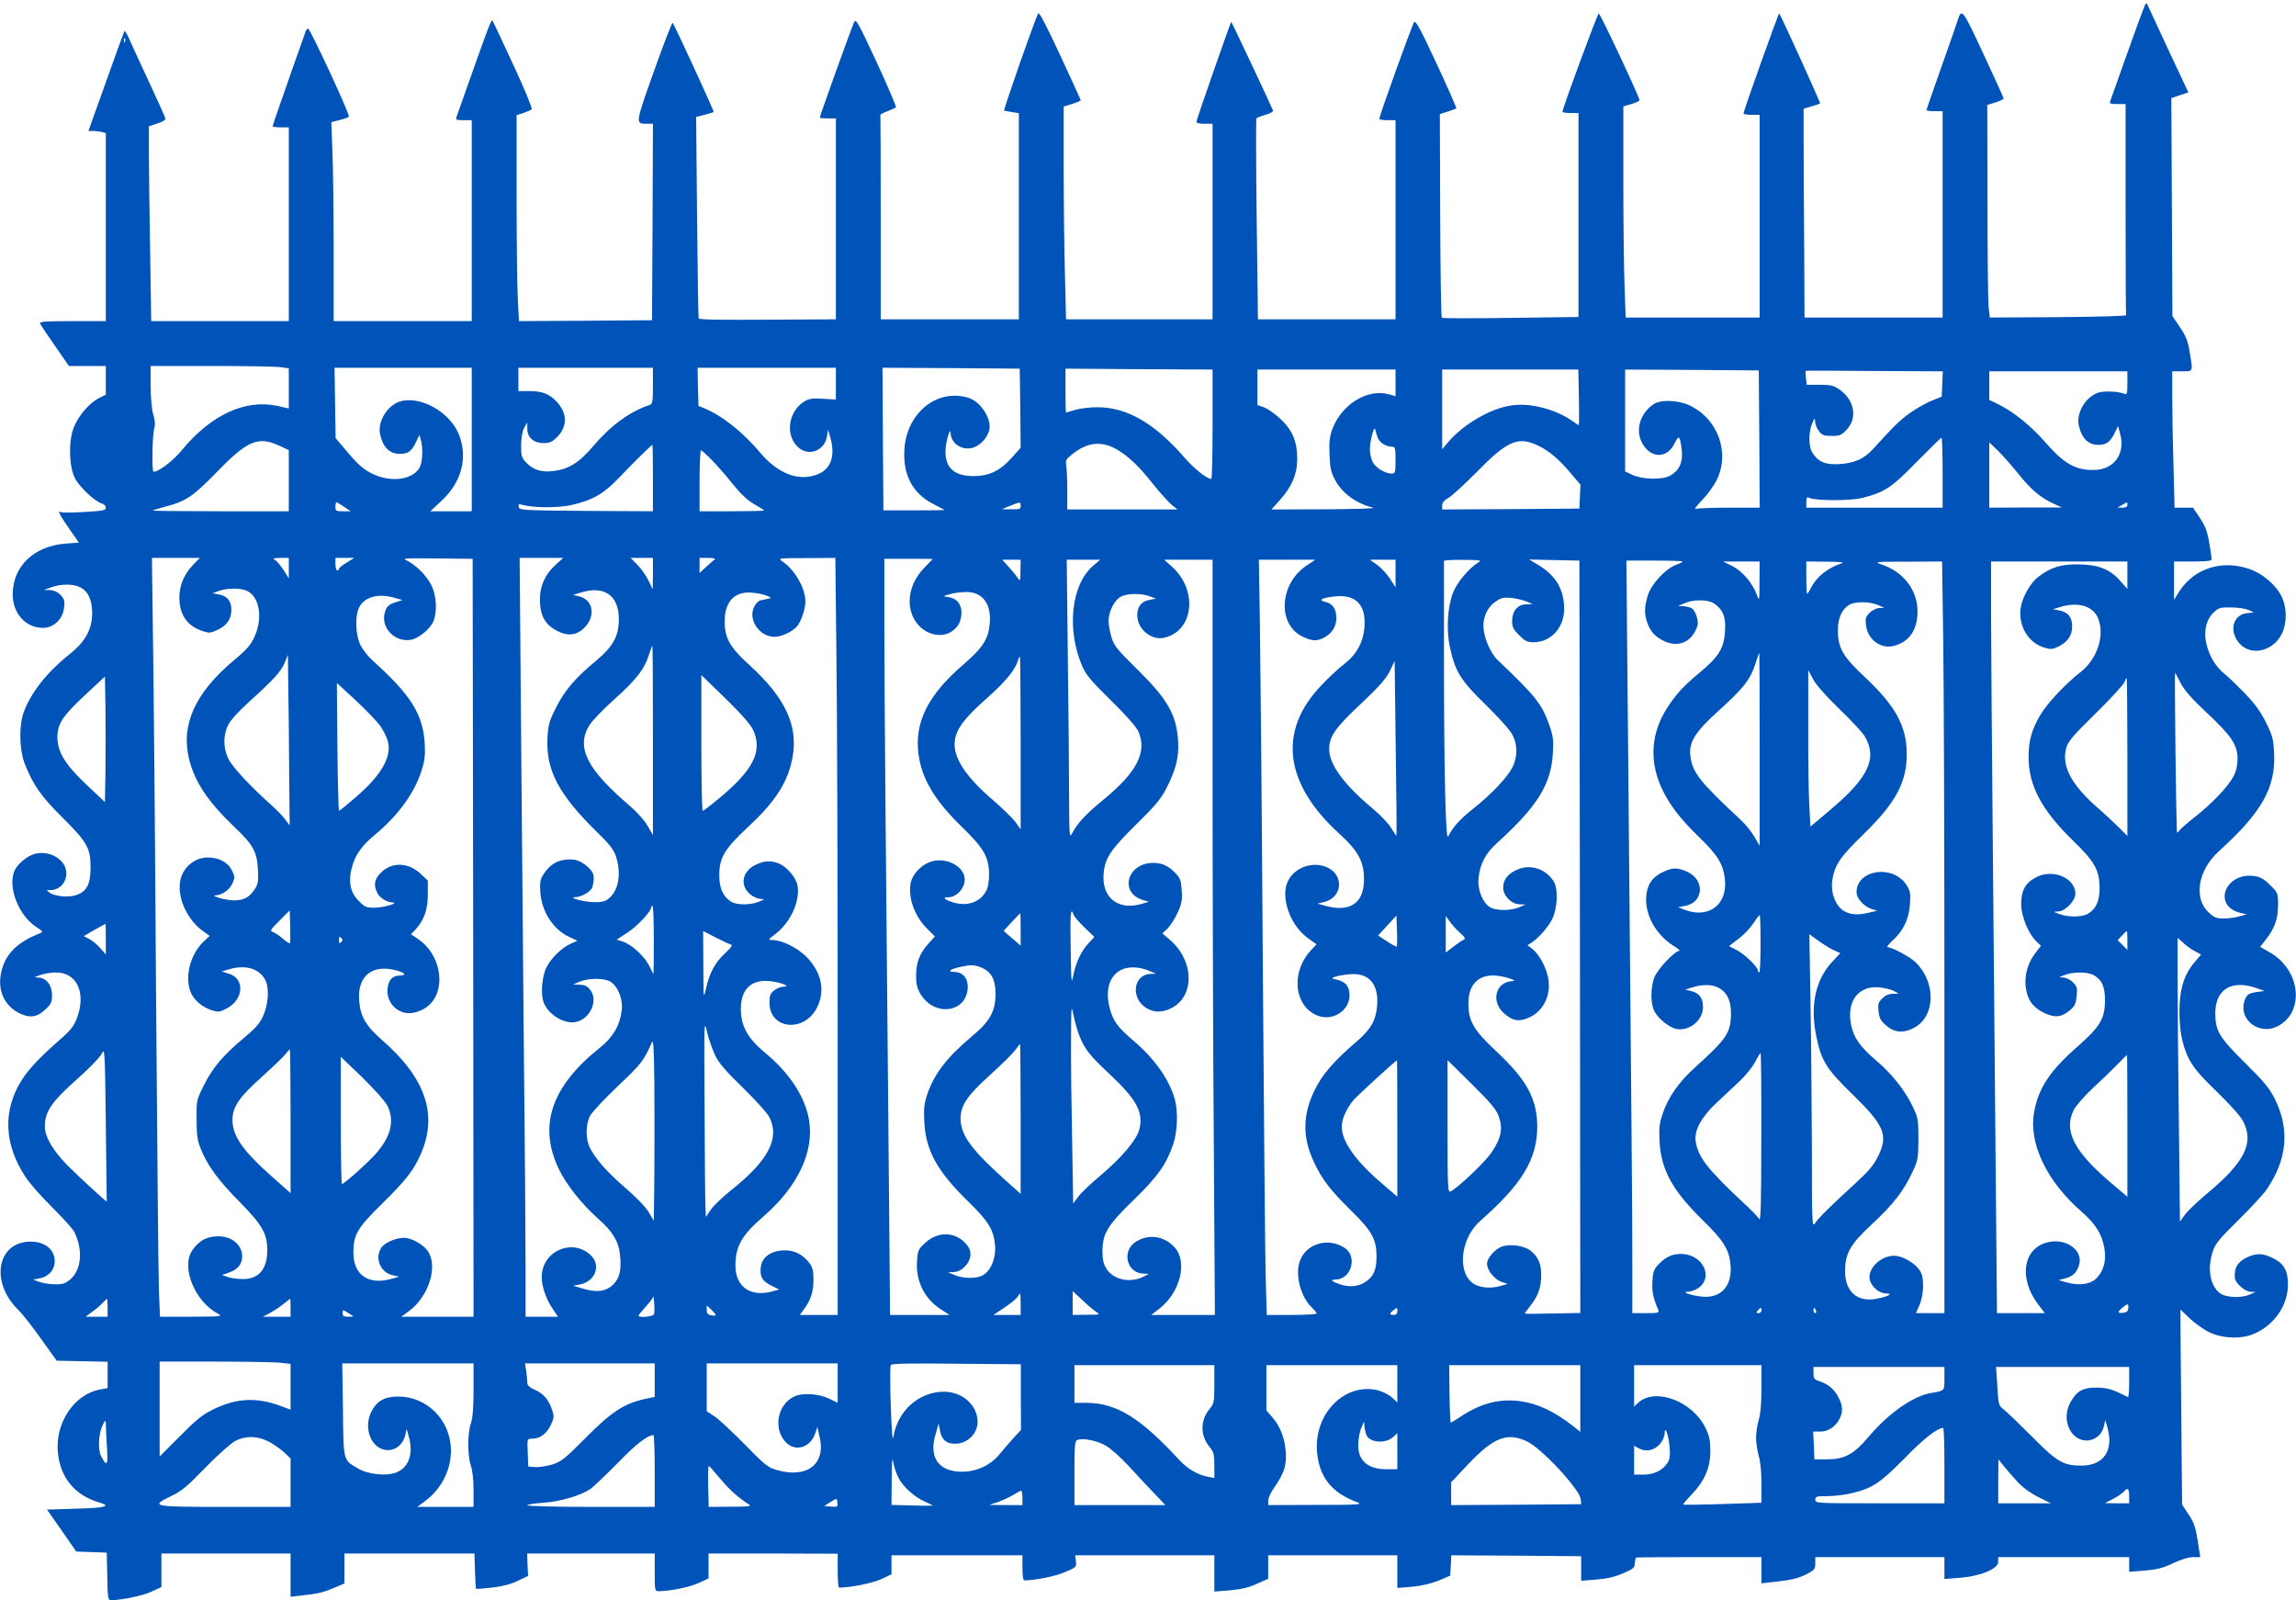 <svg xmlns="http://www.w3.org/2000/svg" width="1280pt" height="892pt" viewBox="0 0 1280 892" preserveAspectRatio="xMidYMid meet"><g transform="translate(0,892) scale(0.1,-0.1)" fill="#0053b8" stroke="none"><path d="M11948 8867 c-9 -23 -53 -143 -97 -267 -44 -124 -83 -233 -86 -242 -6 -16 -1 -18 39 -18 l46 0 0 -585 c0 -322 1 -588 3 -592 1 -5 -169 -9 -379 -11 l-381 -2 -7 62 c-3 35 -6 302 -6 593 l-1 530 46 14 c25 8 45 18 45 22 0 4 -50 115 -112 247 -115 248 -122 258 -143 192 -4 -14 -45 -131 -91 -261 -46 -130 -84 -239 -84 -242 0 -4 20 -7 45 -7 l45 0 0 -575 0 -575 -385 0 -385 0 -2 425 c-2 234 -3 496 -3 582 l0 157 44 13 c24 7 46 14 48 17 3 3 -219 491 -228 501 -4 4 -199 -544 -199 -557 0 -5 20 -8 45 -8 l45 0 0 -565 0 -565 -373 0 -374 0 -6 167 c-4 91 -7 356 -7 588 l0 422 45 13 c25 7 45 17 45 22 0 17 -219 483 -227 483 -7 0 -201 -525 -202 -547 -1 -5 19 -8 44 -8 l45 0 0 -569 0 -568 -377 -5 c-208 -3 -381 -3 -385 1 -4 3 -8 260 -9 571 l-2 564 44 14 c24 8 46 16 48 18 2 2 -47 114 -110 249 -87 187 -116 242 -125 232 -10 -11 -195 -523 -194 -539 0 -5 20 -8 45 -8 l45 0 0 -555 0 -555 -383 0 -384 0 -7 555 c-4 306 -4 559 -2 564 3 5 26 14 51 21 26 7 44 18 42 24 -17 41 -231 496 -233 494 -6 -7 -194 -546 -194 -556 0 -8 17 -12 45 -12 l45 0 0 -545 0 -545 -408 0 -409 0 -6 248 c-4 136 -7 403 -7 593 l0 345 48 15 c26 8 47 17 47 20 0 3 -52 116 -115 252 -78 168 -117 242 -122 232 -18 -31 -196 -540 -190 -542 4 -1 24 -4 45 -8 l37 -6 0 -574 0 -575 -385 0 -385 0 0 565 c0 311 -1 568 -2 573 -1 4 17 14 40 22 22 9 43 18 47 22 3 3 -45 116 -108 252 -103 221 -115 243 -125 223 -11 -20 -192 -524 -192 -533 0 -2 20 -4 45 -4 l45 0 0 -560 0 -560 -381 -2 c-248 -2 -383 0 -384 7 -2 6 -6 260 -9 566 l-5 557 47 12 c26 7 49 14 51 16 3 3 -218 484 -229 497 -3 4 -50 -117 -104 -269 -106 -298 -105 -294 -38 -294 l32 0 -2 -547 -3 -548 -371 -3 -371 -2 -6 121 c-4 67 -7 326 -7 575 l0 452 38 12 c20 7 41 16 46 21 5 4 -39 112 -104 251 -62 134 -114 244 -115 245 -5 7 -31 -61 -109 -282 -47 -132 -88 -248 -91 -257 -6 -16 -1 -18 39 -18 l46 0 0 -560 0 -560 -385 0 -385 0 0 398 c0 218 -3 468 -7 554 l-6 157 47 12 c25 6 49 15 51 19 7 11 -216 490 -227 490 -5 0 -11 -6 -13 -12 -2 -7 -45 -128 -95 -269 -49 -140 -90 -258 -90 -262 0 -4 20 -7 45 -7 l45 0 0 -540 0 -540 -383 0 -384 0 -6 398 c-4 218 -7 463 -7 543 l0 145 48 16 c29 9 46 20 44 28 -2 8 -44 102 -94 209 -50 108 -100 215 -110 239 -11 24 -22 42 -24 40 -2 -3 -48 -129 -102 -281 l-99 -277 26 0 c14 0 36 -3 49 -6 l22 -6 0 -524 0 -524 -186 0 c-145 0 -185 -3 -181 -12 2 -7 40 -64 83 -125 l78 -113 103 0 103 0 0 -80 0 -80 -38 -19 c-56 -29 -116 -100 -142 -167 -29 -78 -25 -216 8 -280 24 -48 113 -131 148 -140 14 -4 24 -14 24 -24 0 -15 -15 -18 -120 -24 -66 -4 -124 -4 -130 -1 -22 13 -8 -15 45 -91 l55 -79 -73 -5 c-176 -13 -294 -125 -296 -279 -2 -109 71 -191 168 -191 60 0 111 48 118 112 5 40 2 50 -20 72 -17 17 -38 26 -59 27 l-33 0 40 15 c54 20 125 20 163 0 44 -23 65 -69 66 -142 0 -89 -37 -158 -117 -223 -132 -105 -221 -216 -263 -326 -30 -79 -27 -222 8 -303 47 -114 91 -175 204 -287 139 -138 159 -172 159 -280 0 -96 -22 -137 -85 -156 -44 -13 -119 -5 -146 17 -11 8 -14 14 -9 13 58 -8 105 34 105 93 0 76 -95 132 -180 107 -43 -13 -97 -60 -111 -97 -35 -92 25 -245 123 -309 40 -27 40 -27 17 -37 -113 -45 -175 -102 -203 -183 -40 -116 0 -220 100 -265 56 -24 92 -18 139 27 30 28 35 39 35 79 0 55 -32 95 -77 97 -25 1 -24 2 12 14 22 8 60 14 85 14 118 2 172 -113 119 -254 -17 -45 -34 -67 -92 -118 -106 -92 -176 -165 -214 -225 -109 -170 -102 -360 20 -544 23 -35 89 -110 148 -168 58 -58 114 -119 123 -137 49 -97 41 -209 -20 -263 -30 -25 -42 -30 -87 -29 -29 0 -68 6 -87 13 l-35 13 36 7 c50 9 84 47 84 96 0 70 -64 115 -152 108 -173 -15 -203 -230 -53 -378 25 -24 83 -98 130 -165 l86 -120 142 -3 142 -3 0 -73 0 -74 -39 -7 c-143 -24 -251 -180 -239 -344 10 -142 92 -245 227 -285 75 -22 44 -31 -123 -36 l-164 -5 82 -117 81 -117 85 -3 85 -3 3 -132 c2 -118 4 -133 20 -133 64 1 173 24 223 46 l59 27 0 93 0 94 360 0 360 0 0 -120 0 -121 53 6 c102 12 123 16 185 42 l62 26 0 84 0 83 363 0 362 0 3 -97 c2 -54 4 -98 6 -100 1 -1 41 2 89 7 58 7 106 19 144 38 l57 27 -3 62 -2 63 355 0 356 0 0 -105 c0 -102 1 -105 23 -105 67 1 169 22 220 45 l57 26 0 70 0 69 360 0 360 -1 0 -94 c0 -52 3 -95 8 -95 62 0 188 25 234 47 l58 27 0 53 0 53 365 0 365 0 0 -70 c0 -50 4 -70 13 -70 71 3 169 23 223 46 64 27 66 29 62 61 l-4 33 388 0 388 0 0 -101 0 -101 86 7 c62 5 105 15 150 36 l64 28 0 66 0 65 360 0 360 0 0 -91 0 -91 83 7 c54 5 104 17 147 34 l65 28 3 56 3 57 362 -2 362 -3 0 -68 0 -69 85 7 c60 5 104 15 149 35 58 25 65 31 65 57 1 15 4 29 9 31 4 1 162 2 352 2 l345 0 0 -73 0 -73 98 11 c70 8 111 19 150 38 48 25 52 30 52 62 l0 35 360 0 360 0 0 -61 0 -61 88 7 c115 9 212 50 212 89 l0 26 365 0 365 0 0 -41 0 -41 87 7 c68 6 102 14 158 41 44 21 87 34 112 34 l39 0 -14 92 c-12 75 -21 102 -51 146 l-36 55 -5 544 c-3 298 -5 543 -4 543 0 0 23 -22 51 -49 27 -26 76 -61 109 -77 76 -37 183 -40 255 -7 111 50 184 158 184 273 0 79 -23 118 -88 149 -54 26 -89 26 -142 1 -51 -25 -70 -57 -66 -113 2 -29 56 -77 88 -78 l28 -1 -30 -13 c-49 -23 -137 -19 -170 7 -55 43 -71 138 -38 234 13 41 38 71 143 174 70 69 142 147 159 173 112 166 126 331 45 497 -31 63 -58 96 -169 206 -144 142 -165 178 -165 276 0 132 90 188 226 141 l49 -17 -43 -6 c-49 -7 -59 -15 -71 -56 -28 -102 87 -186 186 -135 154 78 129 315 -43 412 l-54 31 30 38 c50 63 70 117 70 194 0 68 -1 69 -43 111 -28 29 -55 46 -80 50 -170 32 -250 -168 -82 -205 l30 -7 -40 -11 c-22 -7 -61 -12 -88 -12 -40 0 -53 5 -83 33 -87 79 -61 236 56 342 239 216 317 354 308 545 -4 80 -8 97 -46 174 -32 63 -62 104 -120 164 -42 43 -91 90 -107 103 -49 39 -82 90 -100 153 -23 77 -9 149 36 192 28 26 37 29 97 28 37 0 81 -7 97 -14 l30 -14 -37 -4 c-70 -6 -100 -82 -58 -149 57 -95 198 -75 252 36 28 59 28 144 -2 205 -31 65 -107 130 -182 155 -154 52 -307 2 -390 -128 l-28 -45 0 107 0 107 105 0 c77 0 105 3 105 13 0 6 -6 48 -14 92 -10 63 -22 92 -52 138 l-38 57 -52 0 -51 0 -6 233 c-4 127 -7 298 -7 380 l0 147 55 0 c63 0 61 -6 42 110 -10 60 -21 87 -54 136 l-42 62 -3 607 -3 608 47 16 48 16 -108 230 c-59 127 -112 240 -117 252 -9 22 -11 21 -27 -20z m-11251 -179 c-3 -8 -6 -5 -6 6 -1 11 2 17 5 13 3 -3 4 -12 1 -19z m861 -1814 l52 -7 0 -112 0 -112 -67 15 c-178 37 -368 -52 -528 -246 -48 -59 -130 -122 -159 -122 -10 0 -7 202 3 238 7 23 6 46 -4 80 -9 29 -15 91 -15 160 l0 112 333 0 c182 0 356 -3 385 -6z m1072 -404 l0 -400 -116 0 -115 0 59 55 c114 105 151 238 102 369 -49 129 -219 224 -333 187 -71 -24 -123 -114 -108 -183 17 -73 53 -108 111 -108 45 0 64 14 89 65 l19 40 9 -30 c13 -51 8 -128 -11 -157 -43 -65 -162 -78 -262 -28 -46 23 -77 49 -132 114 l-71 84 -3 196 -3 196 383 0 382 0 0 -400z m1010 300 c0 -87 -2 -101 -17 -107 -112 -37 -217 -114 -315 -229 -80 -94 -138 -130 -225 -140 -63 -8 -111 7 -149 47 -26 27 -29 37 -29 97 1 43 7 78 17 97 l17 30 1 -37 c0 -48 36 -78 92 -78 32 0 47 7 73 33 58 58 59 129 2 194 -41 46 -82 63 -157 63 l-60 0 0 65 0 65 375 0 375 0 0 -100z m1020 12 l0 -89 -72 4 c-61 4 -78 1 -106 -16 -90 -58 -106 -192 -29 -257 58 -49 143 -16 157 62 l6 39 12 -40 c31 -105 5 -181 -72 -210 -105 -40 -220 4 -321 125 -95 112 -208 202 -306 243 l-35 14 -3 107 -2 106 385 0 386 0 0 -88z m1028 -137 l2 -221 -50 -56 c-64 -72 -124 -101 -210 -102 -110 0 -161 45 -159 142 0 44 27 136 28 100 3 -52 44 -88 99 -88 50 1 103 48 117 103 15 59 -46 156 -112 178 -175 57 -348 -79 -361 -286 -9 -142 45 -244 158 -303 36 -19 66 -34 67 -35 0 -1 -76 -2 -170 -2 l-172 0 -3 398 -2 397 382 -2 383 -3 3 -220z m1072 -90 c0 -168 -3 -305 -7 -305 -24 0 -98 59 -152 122 -165 189 -317 277 -482 278 -42 0 -98 -7 -125 -15 -27 -8 -50 -15 -51 -15 -2 0 -3 55 -3 123 l0 122 410 -3 410 -2 0 -305z m1020 231 l0 -74 -37 10 c-119 33 -262 -55 -314 -191 -17 -46 -20 -72 -17 -146 3 -77 8 -98 33 -144 40 -73 117 -128 210 -151 17 -5 -104 -8 -268 -9 l-299 -1 46 51 c69 77 99 149 98 235 -1 97 -29 160 -98 223 -30 27 -70 55 -89 61 l-35 12 0 99 0 99 385 0 385 0 0 -74z m1022 -81 c2 -85 1 -155 0 -155 -2 0 -17 9 -33 21 -97 69 -241 106 -349 88 -114 -18 -261 -104 -345 -202 l-35 -41 0 222 0 222 380 0 379 0 3 -155z m1006 -232 l2 -383 -169 0 c-93 0 -178 -3 -188 -7 -10 -3 6 17 34 47 29 29 66 80 83 113 77 155 6 346 -155 419 -68 30 -162 31 -201 2 -81 -60 -101 -160 -47 -233 52 -69 131 -61 169 18 24 50 30 43 40 -42 7 -65 -16 -112 -66 -139 -44 -24 -157 -21 -212 6 l-38 18 0 284 0 284 373 -2 372 -3 3 -382z m1020 306 l-3 -70 -57 -23 c-31 -13 -85 -43 -120 -68 -57 -41 -86 -69 -206 -201 -50 -55 -104 -79 -187 -84 -78 -5 -118 12 -151 63 -22 33 -22 115 -1 165 15 32 15 33 16 8 1 -15 10 -38 22 -53 17 -22 28 -26 71 -26 45 0 54 4 84 36 61 65 42 166 -43 224 -31 21 -48 25 -109 25 l-72 0 -4 38 c-2 21 -3 39 -2 40 1 1 174 1 384 -1 l381 -2 -3 -71z m1032 5 c0 -59 -2 -65 -17 -59 -37 14 -112 17 -146 6 -71 -24 -123 -113 -108 -183 17 -73 53 -108 111 -108 43 1 65 17 89 66 l19 39 12 -45 c30 -112 -36 -200 -150 -200 -103 0 -165 37 -269 156 -76 88 -174 167 -258 209 l-53 26 0 79 0 80 385 0 385 0 0 -66z m-4179 -305 c11 -27 46 -49 79 -49 18 0 20 -7 20 -75 0 -70 -2 -75 -21 -75 -37 0 -89 32 -106 64 -9 17 -16 49 -16 71 0 50 25 139 30 110 2 -11 9 -32 14 -46z m3149 -194 l0 -195 -380 0 -380 0 0 31 c0 26 3 30 18 23 38 -16 227 -16 293 0 128 33 164 57 305 202 73 73 134 134 138 134 3 0 6 -88 6 -195z m-9272 150 l52 -24 0 -171 0 -170 -382 0 c-210 0 -379 2 -377 4 2 2 33 12 68 21 117 30 157 57 291 195 170 175 230 200 348 145z m7017 1 c61 -29 121 -80 186 -159 l50 -59 -3 -67 -3 -66 -382 -3 -383 -2 0 23 c0 15 11 28 34 41 19 10 90 76 159 145 171 175 230 200 342 147z m-2346 -23 c63 -37 121 -92 202 -195 39 -48 85 -99 102 -113 l32 -25 -307 0 -308 0 0 109 c0 60 -3 122 -6 138 -5 26 -1 34 36 63 84 66 163 74 249 23z m5027 -139 c68 -85 123 -131 196 -163 l43 -20 -202 0 -203 -1 0 182 0 182 51 -49 c28 -28 80 -87 115 -131z m-7616 -19 l0 -185 -372 2 c-357 3 -373 4 -376 22 -3 16 0 18 19 12 58 -17 197 -18 271 -2 121 27 183 62 273 157 81 85 177 179 182 179 2 0 3 -83 3 -185z m331 98 c31 -32 84 -93 118 -136 43 -53 80 -88 117 -108 30 -17 54 -33 54 -35 0 -2 -81 -4 -180 -4 l-180 0 0 170 c0 94 4 170 8 170 4 0 33 -26 63 -57z m-2053 -258 l37 -25 -43 0 c-38 0 -42 2 -42 25 0 14 2 25 6 25 3 0 22 -11 42 -25z m3772 5 c0 -18 -6 -20 -52 -19 l-53 0 45 19 c59 23 60 24 60 0z m6170 5 c0 -10 -10 -15 -27 -15 l-28 1 25 14 c31 18 30 18 30 0z m-10782 -332 c-51 -52 -78 -116 -78 -183 0 -98 44 -161 133 -189 33 -11 42 -10 82 9 51 24 75 61 75 112 0 47 -24 76 -68 84 l-37 7 35 13 c49 17 125 17 160 -1 68 -35 86 -154 38 -256 -20 -44 -43 -71 -112 -128 -219 -183 -300 -363 -251 -556 32 -126 106 -236 252 -375 106 -101 126 -138 131 -240 3 -66 1 -79 -20 -110 -30 -44 -61 -60 -118 -59 -44 1 -133 27 -97 28 36 2 79 33 93 67 14 32 13 39 -3 72 -22 45 -72 72 -134 72 -79 0 -147 -62 -156 -142 -11 -92 44 -207 127 -267 l39 -28 -36 -34 c-73 -70 -105 -197 -69 -282 17 -42 66 -83 118 -99 36 -11 44 -10 83 11 94 50 101 166 11 193 l-40 13 39 11 c94 29 172 5 205 -61 22 -46 16 -135 -13 -198 -19 -43 -43 -69 -106 -122 -114 -94 -176 -167 -224 -264 -42 -84 -42 -86 -41 -190 0 -85 4 -117 22 -162 37 -94 98 -178 219 -300 125 -127 153 -176 153 -269 0 -104 -47 -160 -135 -160 -29 0 -67 5 -85 11 l-32 12 38 13 c49 17 74 47 74 90 0 72 -69 121 -156 111 -52 -5 -89 -29 -122 -77 -64 -94 14 -285 143 -353 28 -15 20 -16 -146 -17 l-177 0 -6 143 c-3 78 -10 822 -16 1652 -5 831 -13 1718 -17 1973 l-6 462 134 0 133 0 -36 -37z m532 -20 l0 -57 -29 46 c-16 25 -38 51 -48 57 -15 8 -9 10 30 11 l47 0 0 -57z m323 31 c-24 -14 -43 -29 -43 -35 0 -5 -4 -9 -10 -9 -5 0 -10 16 -10 35 l0 35 53 0 52 0 -42 -26z m705 -2091 l2 -2113 -201 0 -202 0 41 30 c113 82 167 255 105 339 -27 36 -91 71 -130 71 -46 0 -109 -27 -127 -55 -39 -59 -5 -139 64 -154 l35 -8 -40 -11 c-130 -38 -215 20 -215 145 0 100 21 137 160 273 133 131 175 185 215 275 98 221 28 426 -217 639 -90 79 -120 132 -126 222 -9 136 75 201 210 164 49 -14 56 -27 15 -28 -43 -1 -67 -32 -67 -88 0 -60 46 -113 106 -121 44 -6 104 18 136 54 87 96 50 278 -72 359 l-39 26 25 26 c48 53 69 111 69 195 l0 78 -41 39 c-69 64 -160 66 -221 5 -36 -36 -42 -69 -19 -114 14 -27 52 -50 84 -52 41 -2 -48 -28 -97 -29 -49 0 -57 3 -91 38 -46 45 -59 105 -40 180 18 74 54 126 133 191 127 106 218 231 257 355 18 55 21 84 18 150 -10 165 -78 273 -292 465 -26 24 -57 64 -69 90 -24 55 -28 151 -8 198 27 65 109 89 206 59 l39 -11 -41 -13 c-30 -9 -44 -20 -53 -42 -37 -89 45 -184 143 -166 42 8 106 61 123 102 22 52 18 141 -10 199 -25 54 -89 118 -140 141 -27 12 -8 13 169 11 l200 -2 3 -2112z m461 2080 c-59 -53 -89 -118 -89 -193 0 -98 33 -151 114 -185 49 -21 92 -13 129 21 70 65 57 161 -26 180 l-32 8 40 12 c133 42 215 -14 215 -147 0 -96 -32 -153 -131 -236 -112 -92 -174 -165 -221 -261 -36 -72 -42 -93 -46 -166 -9 -178 62 -314 273 -521 73 -71 96 -100 109 -139 31 -96 15 -192 -42 -236 -18 -15 -39 -20 -81 -19 -57 1 -151 27 -103 28 32 1 79 27 92 50 5 11 10 35 10 54 0 27 -8 42 -35 66 -42 36 -72 45 -127 38 -48 -6 -84 -30 -116 -78 -20 -29 -23 -44 -20 -99 6 -111 74 -215 166 -255 l41 -19 -38 -17 c-50 -22 -111 -83 -136 -134 -23 -50 -31 -141 -16 -188 24 -72 119 -130 186 -113 78 20 121 121 75 179 -16 20 -31 27 -58 28 l-37 1 35 15 c50 22 140 22 174 0 43 -28 70 -99 62 -161 -11 -84 -49 -148 -121 -206 -272 -216 -346 -436 -229 -678 42 -87 129 -196 218 -275 83 -73 116 -129 123 -206 8 -81 -3 -125 -37 -160 -40 -40 -93 -48 -167 -25 l-58 17 38 7 c82 15 118 101 66 157 -100 106 -279 32 -279 -116 0 -53 25 -125 62 -178 l29 -43 -91 0 -90 0 0 283 c0 155 -4 719 -10 1252 -5 534 -12 1358 -16 1833 l-7 862 122 0 121 0 -41 -37z m541 -50 l-1 -88 -24 49 c-13 27 -40 66 -61 87 l-38 39 62 0 62 0 0 -87z m345 79 c-6 -4 -27 -23 -47 -41 l-38 -35 0 42 0 42 47 0 c26 0 43 -3 38 -8z m678 -539 c4 -302 7 -1251 7 -2110 l0 -1563 -106 0 -105 0 24 33 c37 50 52 96 52 164 0 47 -5 68 -21 90 -36 48 -82 73 -136 73 -85 0 -138 -42 -138 -110 0 -45 14 -64 65 -89 l39 -19 -39 -11 c-121 -33 -205 26 -205 144 0 108 35 169 156 274 191 165 285 363 254 539 -22 130 -111 264 -250 378 -91 75 -130 147 -130 238 0 105 51 161 144 158 57 -1 145 -31 95 -32 -15 0 -38 -9 -53 -21 -22 -17 -26 -28 -26 -69 0 -149 194 -168 265 -26 47 94 25 196 -59 282 -52 52 -137 94 -192 94 -24 0 -22 2 18 33 85 64 140 185 124 271 -8 44 -59 104 -103 122 -45 19 -80 17 -131 -7 -75 -37 -89 -114 -30 -164 16 -14 42 -25 56 -26 27 -1 27 -1 -6 -15 -47 -20 -126 -20 -157 0 -45 30 -65 74 -65 147 0 98 28 145 159 268 156 144 226 255 250 393 30 174 -41 327 -235 505 -115 104 -144 155 -144 248 0 113 56 171 155 161 28 -2 64 -10 80 -17 26 -10 27 -13 10 -16 -11 -2 -30 -6 -43 -9 -13 -2 -29 -18 -38 -37 -35 -72 30 -167 114 -167 37 0 98 28 124 57 23 25 48 97 48 139 0 76 -59 178 -130 226 -24 16 -18 17 136 17 l161 1 6 -547z m537 541 c0 0 -22 -23 -49 -51 -92 -96 -106 -228 -34 -314 49 -58 132 -76 187 -40 39 26 55 57 56 107 0 48 -28 80 -75 86 -30 4 -30 4 10 16 22 6 63 12 92 12 91 0 140 -66 131 -174 -7 -88 -39 -137 -148 -231 -198 -170 -274 -324 -249 -502 19 -137 92 -258 242 -403 120 -116 150 -168 151 -260 0 -44 -5 -76 -17 -98 -34 -63 -108 -87 -188 -61 -46 16 -56 27 -25 27 56 0 105 63 92 118 -16 62 -104 103 -178 83 -59 -15 -113 -72 -122 -126 -13 -84 26 -186 96 -253 l40 -40 -36 -40 c-48 -53 -68 -103 -69 -175 0 -46 5 -71 22 -101 77 -137 266 -111 266 37 0 48 -29 80 -74 81 -45 1 -25 16 42 30 48 10 65 10 99 -2 62 -22 88 -66 88 -150 0 -98 -31 -153 -134 -239 -138 -116 -207 -206 -247 -322 -17 -53 -20 -79 -16 -154 8 -158 72 -274 242 -440 114 -111 145 -160 152 -245 7 -68 -20 -138 -63 -166 -34 -23 -114 -23 -164 -1 l-35 15 32 1 c45 1 93 51 93 98 0 26 -8 43 -33 68 -61 61 -152 59 -220 -4 -39 -36 -41 -42 -45 -105 -7 -108 44 -209 135 -266 l47 -30 -166 0 -166 0 -6 682 c-18 1901 -26 2847 -26 3173 l0 360 135 0 c74 0 135 0 135 -1z m489 -66 c0 -53 -2 -60 -12 -44 -7 11 -29 39 -51 63 l-39 43 52 0 51 0 -1 -62z m405 28 c-123 -105 -149 -357 -60 -561 22 -49 51 -83 160 -190 79 -77 140 -146 151 -170 53 -114 -6 -230 -195 -384 -97 -80 -142 -128 -173 -186 -15 -28 -16 -16 -17 206 0 130 -3 479 -7 777 l-6 542 93 0 94 0 -40 -34z m666 -1139 c0 -646 3 -1593 7 -2105 l6 -932 -177 0 -178 0 43 33 c118 89 162 264 87 344 -57 63 -143 76 -214 32 -84 -51 -53 -178 43 -179 l28 -1 -25 -13 c-76 -41 -172 -22 -212 42 -16 26 -22 51 -22 96 1 100 26 143 173 286 136 132 184 201 222 313 23 69 27 179 9 247 -30 110 -111 226 -228 326 -94 80 -117 112 -137 190 -25 100 3 182 73 211 41 17 100 13 154 -11 l33 -14 -30 -1 c-98 -3 -114 -136 -23 -191 42 -25 88 -25 138 0 132 67 128 265 -9 382 l-41 35 29 27 c16 16 41 55 56 88 23 50 27 71 23 124 -3 54 -8 68 -33 95 -41 42 -76 59 -125 59 -148 0 -193 -169 -55 -208 l30 -9 -45 -13 c-131 -36 -221 40 -207 175 8 83 40 130 182 270 105 103 139 144 167 200 54 105 71 174 66 264 -10 148 -57 231 -229 401 -113 111 -129 131 -143 179 -9 30 -16 71 -16 90 1 53 33 117 69 135 36 19 112 20 161 2 l35 -13 -37 -7 c-45 -8 -68 -38 -68 -86 0 -74 75 -139 145 -126 167 32 197 260 52 394 l-47 42 135 0 135 0 0 -1173z m525 1141 c-153 -101 -166 -328 -23 -397 52 -25 79 -26 118 -6 45 23 70 62 70 109 0 52 -21 82 -62 91 -43 10 -18 23 59 31 112 10 168 -48 160 -167 -6 -89 -43 -157 -117 -214 -30 -23 -87 -76 -126 -118 -241 -253 -204 -545 102 -824 105 -95 138 -155 138 -252 2 -135 -77 -189 -217 -150 l-42 12 34 8 c51 11 86 51 86 98 0 95 -125 142 -222 86 -70 -42 -93 -112 -68 -209 19 -72 64 -139 121 -179 l44 -31 -29 -30 c-111 -117 -101 -299 20 -361 100 -52 217 34 188 139 -9 33 -32 49 -84 59 -33 6 53 27 112 27 92 0 141 -66 130 -180 -7 -79 -36 -129 -114 -196 -126 -108 -192 -184 -233 -269 -69 -139 -70 -266 -4 -405 46 -97 90 -154 207 -269 114 -112 140 -157 141 -251 1 -77 -15 -115 -63 -147 -38 -25 -88 -30 -142 -12 -46 16 -56 26 -24 26 88 1 125 128 51 177 -100 65 -231 17 -255 -93 -17 -78 16 -187 73 -240 14 -14 26 -28 26 -33 0 -4 -63 -8 -139 -8 l-139 0 -6 212 c-3 117 -10 899 -16 1738 -5 839 -13 1690 -16 1893 l-6 367 158 0 157 0 -48 -32z m495 -45 l0 -77 -30 47 c-16 25 -48 60 -71 77 l-42 30 71 0 72 0 0 -77z m465 64 c-54 -32 -123 -114 -145 -172 -31 -83 -38 -210 -16 -307 29 -132 60 -182 196 -314 67 -65 134 -139 148 -164 33 -56 34 -126 4 -187 -29 -57 -118 -151 -218 -230 -74 -59 -112 -100 -141 -156 -14 -27 -23 378 -23 1008 0 286 0 523 0 528 0 4 48 7 108 6 87 0 103 -2 87 -12z m563 -2089 l2 -2097 -155 -3 c-85 -2 -155 -2 -155 -1 0 2 15 23 34 47 42 55 58 100 58 169 1 63 -20 107 -63 138 -38 27 -117 36 -159 19 -39 -16 -80 -65 -80 -94 0 -36 41 -88 80 -101 l35 -12 -45 -13 c-52 -14 -111 -8 -145 14 -94 62 -73 254 38 351 232 204 316 343 317 522 0 157 -57 263 -232 426 -124 117 -151 164 -152 263 0 104 54 161 149 156 46 -2 134 -30 98 -31 -95 -3 -124 -113 -48 -180 44 -38 74 -46 120 -31 95 31 147 130 125 233 -13 61 -50 127 -87 157 l-27 21 25 16 c40 28 88 83 111 127 31 61 36 171 9 214 -43 67 -124 95 -196 67 -55 -21 -85 -57 -85 -102 0 -46 45 -93 92 -94 l33 -1 -34 -15 c-50 -21 -132 -21 -166 1 -41 27 -69 98 -62 162 8 80 39 137 104 196 224 203 300 326 310 498 5 73 2 95 -19 156 -42 120 -75 161 -288 364 -43 41 -80 130 -80 193 0 55 26 106 70 135 29 20 44 23 85 19 28 -3 66 -12 85 -20 l35 -15 -37 -1 c-48 -1 -78 -37 -78 -94 0 -32 7 -46 39 -78 33 -33 45 -39 81 -39 96 0 170 81 170 186 0 106 -46 185 -140 242 l-55 33 140 -3 140 -3 3 -2097z m572 2092 c0 -4 -17 -12 -37 -19 -59 -22 -138 -108 -157 -171 -19 -65 -20 -102 -2 -153 18 -48 41 -74 88 -98 83 -43 163 -8 191 83 9 26 -12 87 -33 98 -10 5 -31 10 -47 11 l-28 1 35 15 c49 22 130 22 164 0 51 -34 68 -74 63 -153 -5 -96 -34 -144 -140 -232 -95 -79 -135 -124 -184 -200 -88 -138 -99 -291 -32 -440 42 -93 104 -175 211 -278 106 -102 137 -154 145 -242 11 -141 -97 -216 -232 -161 l-30 12 39 7 c104 19 112 145 13 190 -53 24 -81 25 -132 1 -54 -25 -82 -57 -93 -108 -24 -107 37 -235 147 -305 25 -15 40 -28 34 -28 -26 0 -122 -102 -140 -148 -22 -58 -22 -146 0 -189 22 -42 84 -92 124 -99 71 -13 145 47 147 120 1 52 -20 81 -68 92 l-31 8 40 12 c129 40 215 -15 215 -139 0 -113 -20 -144 -198 -305 -93 -84 -153 -169 -183 -261 -18 -53 -21 -80 -17 -155 9 -159 72 -273 244 -441 111 -109 143 -159 151 -241 12 -113 -43 -185 -142 -183 -53 1 -142 27 -97 28 13 1 33 6 45 12 108 55 48 199 -83 199 -49 0 -84 -17 -125 -59 -24 -26 -30 -41 -33 -94 -3 -56 3 -91 33 -159 6 -16 0 -18 -69 -18 l-76 0 0 298 c0 269 -4 736 -26 3137 l-7 760 157 0 c86 0 156 -2 156 -5z m429 -112 c0 -109 -1 -112 -14 -75 -25 67 -81 133 -137 161 l-52 26 102 0 102 0 -1 -112z m461 103 c-76 -24 -140 -73 -171 -133 -11 -21 -22 -38 -24 -38 -3 0 -5 41 -5 90 l0 90 113 -1 c68 0 102 -4 87 -8z m563 -413 c4 -232 7 -1174 7 -2095 l0 -1673 -79 0 -80 0 20 45 c21 48 27 134 11 175 -19 49 -99 100 -154 100 -76 -1 -149 -75 -134 -135 10 -39 53 -75 90 -75 43 -1 14 -17 -54 -30 -106 -20 -174 40 -174 154 1 101 29 150 151 263 116 107 177 186 225 290 30 64 32 75 33 183 0 108 -2 119 -31 180 -44 92 -115 182 -203 257 -91 78 -126 127 -141 198 -28 136 43 226 164 210 28 -3 62 -12 76 -20 l25 -14 -33 -1 c-22 0 -42 -9 -59 -26 -22 -22 -25 -32 -20 -72 4 -39 12 -53 43 -79 46 -41 99 -44 159 -10 116 66 118 254 3 364 -32 30 -130 83 -155 83 -7 0 7 18 30 39 60 55 90 121 95 204 4 59 1 72 -21 106 -76 114 -277 83 -277 -43 0 -33 39 -77 81 -92 l34 -11 -57 -13 c-101 -23 -164 12 -189 103 -6 23 -8 59 -4 81 13 84 42 127 174 256 181 176 241 289 241 449 -1 153 -62 265 -231 424 -125 117 -152 163 -153 262 0 68 20 115 61 142 32 21 115 21 164 0 l34 -15 -28 -1 c-16 -1 -39 -12 -54 -27 -22 -22 -25 -32 -20 -70 9 -80 83 -134 157 -114 85 23 130 89 130 193 0 117 -79 220 -199 260 -45 15 -41 16 145 16 l191 1 6 -422z m1027 346 l0 -77 -40 45 c-58 66 -122 91 -235 92 -97 1 -153 -17 -222 -70 -44 -33 -90 -115 -98 -174 -14 -99 43 -194 132 -220 36 -11 46 -10 79 6 52 26 77 63 76 114 -1 51 -22 77 -71 87 l-36 7 40 12 c99 31 183 6 211 -61 40 -96 -3 -229 -99 -303 -82 -64 -183 -171 -222 -237 -48 -80 -66 -145 -66 -235 0 -159 74 -297 247 -465 122 -118 148 -165 149 -265 0 -73 -20 -117 -65 -144 -34 -19 -111 -20 -160 -1 -35 13 -35 13 -6 14 39 1 96 59 96 99 0 90 -131 143 -224 89 -57 -31 -79 -75 -78 -150 1 -67 41 -164 86 -206 l24 -23 -32 -42 c-42 -55 -60 -122 -53 -187 9 -71 38 -113 100 -144 62 -30 99 -27 147 14 27 22 33 36 37 78 5 45 2 55 -20 77 -15 15 -38 26 -54 27 -27 1 -27 1 7 14 47 18 125 18 159 1 48 -26 66 -63 66 -141 0 -103 -26 -147 -153 -259 -155 -136 -218 -232 -242 -366 -31 -173 69 -383 263 -553 79 -69 113 -123 128 -200 12 -70 0 -125 -39 -168 -34 -38 -98 -48 -169 -28 l-47 13 34 9 c45 11 66 31 80 73 28 85 -76 158 -182 127 -131 -38 -153 -201 -47 -342 l39 -51 -134 0 -133 0 -7 773 c-4 424 -11 1236 -16 1802 -5 567 -10 1162 -10 1323 l0 292 380 0 380 0 0 -76z m-8220 -921 l0 -528 -30 52 c-16 28 -59 77 -97 109 -240 205 -301 325 -230 447 16 27 76 90 140 147 124 111 169 169 194 248 9 28 18 52 20 52 2 0 3 -237 3 -527z m6170 -50 l0 -538 -29 50 c-16 28 -50 70 -77 95 -229 213 -268 263 -280 354 -11 79 27 138 168 264 128 116 167 165 195 254 10 32 19 58 21 58 1 0 2 -242 2 -537z m-8198 -116 l3 -309 -25 34 c-13 18 -47 53 -75 78 -120 107 -222 217 -243 262 -28 61 -28 128 -1 185 13 27 57 76 117 130 140 127 178 169 199 218 l18 45 2 -168 c2 -92 4 -306 5 -475z m4078 151 l0 -481 -29 41 c-17 22 -72 76 -123 120 -157 134 -227 243 -215 333 9 66 52 124 172 231 107 94 164 162 180 216 3 12 8 22 11 22 2 0 4 -217 4 -482z m2095 -516 c-1 -2 -14 17 -29 42 -14 24 -61 74 -105 110 -159 133 -241 245 -241 330 0 70 33 118 176 252 103 97 141 140 162 183 l27 56 6 -485 c4 -267 6 -486 4 -488z m2467 708 c66 -63 131 -133 144 -155 71 -121 22 -228 -187 -405 l-116 -98 -6 112 c-4 61 -7 257 -6 436 l0 325 26 -50 c16 -31 69 -91 145 -165z m1904 144 c21 -41 59 -85 141 -162 142 -132 178 -185 177 -262 0 -36 -7 -69 -22 -97 -30 -58 -121 -153 -218 -229 -46 -36 -84 -70 -87 -77 -2 -6 -7 -10 -10 -6 -5 4 -15 889 -11 889 1 0 14 -25 30 -56z m-7957 -264 c53 -117 2 -220 -186 -377 -48 -40 -91 -73 -95 -73 -5 0 -8 170 -8 378 l0 379 135 -131 c92 -90 140 -145 154 -176z m-3611 -225 l-3 -176 -101 95 c-120 113 -164 184 -164 267 0 74 29 118 157 237 l108 101 3 -174 c1 -96 1 -254 0 -350z m11272 75 l0 -440 -48 48 c-26 26 -84 80 -129 119 -140 125 -192 229 -163 326 9 34 41 71 165 192 84 83 155 160 159 173 4 12 9 22 12 22 2 0 4 -198 4 -440z m-9742 176 c16 -22 36 -60 43 -84 26 -88 -32 -191 -181 -319 -46 -40 -87 -73 -90 -73 -3 0 -7 160 -9 357 l-3 356 105 -97 c58 -54 118 -117 135 -140z m1527 -1196 c0 -105 -1 -190 -2 -190 0 0 -11 20 -23 45 -26 53 -97 119 -147 136 l-35 11 61 40 c55 36 131 117 131 139 0 5 3 9 8 9 4 0 7 -86 7 -190z m-2029 -18 c-3 -2 -21 9 -40 26 -19 17 -44 33 -55 37 -18 5 -14 12 37 63 l57 57 3 -89 c1 -49 1 -91 -2 -94z m4369 159 c3 -10 31 -42 61 -71 l55 -53 -29 -31 c-42 -43 -74 -110 -88 -181 -11 -56 -12 -45 -15 148 -4 191 0 237 16 188z m-295 -82 l0 -90 -48 41 -47 41 45 49 c25 26 46 49 48 49 1 1 2 -40 2 -90z m2097 -95 c-2 -3 -26 10 -54 28 l-50 33 51 56 51 55 3 -84 c2 -47 1 -86 -1 -88z m2028 16 c0 -88 -3 -160 -7 -160 -5 0 -8 4 -8 10 0 20 -75 92 -118 114 l-43 22 52 40 c29 21 66 60 83 86 17 26 33 47 36 47 3 1 5 -71 5 -159z m-1672 57 c22 -19 28 -30 19 -34 -7 -3 -33 -20 -58 -39 l-44 -34 0 102 0 102 25 -35 c14 -19 40 -47 58 -62z m-7553 -32 l0 -86 -31 36 c-18 20 -45 43 -62 51 l-30 16 59 34 c33 18 60 34 62 34 1 0 2 -38 2 -85z m3482 -29 c14 -4 8 -14 -31 -51 -56 -52 -87 -111 -106 -200 -13 -57 -13 -51 -14 133 l-1 192 68 -35 c37 -19 75 -37 84 -39z m7788 22 l0 -53 -27 27 -27 27 24 26 c13 14 25 25 27 25 2 0 3 -24 3 -52z m-1630 -58 l30 -13 -45 -48 c-94 -100 -125 -244 -89 -417 27 -135 57 -182 201 -322 178 -173 201 -228 144 -344 -25 -51 -53 -84 -128 -153 -138 -126 -207 -194 -225 -223 -16 -23 -17 3 -17 431 -1 251 -4 619 -8 818 l-6 363 56 -40 c31 -22 70 -45 87 -52z m-8328 48 c-9 -9 -12 -7 -12 12 0 19 3 21 12 12 9 -9 9 -15 0 -24z m10339 -53 l30 -16 -30 -35 c-65 -73 -91 -156 -91 -289 0 -50 7 -118 15 -150 30 -117 60 -162 193 -290 78 -76 133 -137 148 -167 61 -120 8 -226 -199 -399 -54 -45 -111 -99 -126 -120 l-28 -38 -6 556 c-4 306 -7 662 -7 791 l0 234 35 -31 c19 -17 49 -38 66 -46z m-6225 -465 c30 -77 59 -114 163 -211 158 -147 198 -220 172 -317 -16 -58 -99 -156 -214 -253 -54 -45 -111 -99 -126 -120 l-28 -38 -6 352 c-4 194 -7 444 -6 557 1 196 1 202 14 140 7 -36 21 -85 31 -110z m-2027 -117 c21 -42 63 -90 154 -178 69 -67 134 -139 146 -162 60 -119 -6 -244 -216 -410 -45 -36 -95 -84 -110 -106 l-28 -41 -2 50 c-2 27 -4 276 -5 552 -3 496 -3 503 14 428 10 -41 31 -101 47 -133z m-341 -660 l-3 -258 -28 47 c-16 28 -69 83 -128 134 -104 89 -166 160 -200 225 -25 50 -25 128 0 178 11 21 81 96 155 166 128 121 146 143 188 240 11 26 13 -5 16 -222 1 -138 1 -368 0 -510z m2042 309 l0 -417 -67 60 c-207 184 -268 266 -268 361 1 74 38 128 167 244 62 56 123 116 137 135 13 19 26 35 28 35 1 0 3 -188 3 -418z m-5095 -459 c-1 -5 -147 129 -216 198 -83 83 -129 162 -129 220 0 83 37 137 187 270 64 57 122 117 131 137 16 33 17 16 22 -394 3 -236 5 -430 5 -431z m1025 447 l0 -401 -97 86 c-168 148 -226 231 -227 320 0 75 36 128 167 245 62 56 120 112 130 125 10 14 21 25 23 25 2 0 4 -180 4 -400z m8199 -92 c0 -369 -3 -469 -12 -453 -6 11 -43 49 -82 85 -205 191 -260 261 -272 350 -8 59 32 133 114 210 38 35 96 90 131 123 34 32 74 81 87 108 14 27 28 49 30 49 3 0 5 -213 4 -472z m2041 66 l0 -395 -89 75 c-209 177 -268 293 -210 409 12 23 60 78 107 122 48 44 109 103 137 132 27 28 51 52 53 52 1 1 2 -177 2 -395z m-9700 112 c40 -83 21 -167 -61 -263 -42 -49 -180 -173 -193 -173 -3 0 -6 160 -6 355 l0 354 120 -115 c70 -69 127 -133 140 -158z m5630 -126 l0 -381 -93 80 c-140 120 -217 229 -217 311 0 42 28 103 66 148 24 27 233 219 242 221 1 1 2 -170 2 -379z m565 68 c25 -68 14 -123 -39 -201 -37 -55 -181 -192 -228 -218 -17 -9 -18 11 -18 361 l0 370 134 -132 c105 -104 138 -143 151 -180z m-2245 -1090 c25 -17 24 -17 -52 -17 l-78 -1 0 66 0 67 53 -49 c28 -27 63 -57 77 -66z m-420 42 l0 -60 -76 0 -76 0 62 41 c34 23 67 50 73 60 7 11 13 19 14 19 2 0 3 -27 3 -60z m-2044 -56 c-5 -14 -86 -21 -86 -8 0 4 18 26 40 50 22 24 41 49 42 56 1 7 3 -9 5 -36 2 -27 2 -55 -1 -62z m-3046 36 l0 -50 -62 0 -61 0 39 29 c21 15 48 38 58 50 11 11 21 21 23 21 1 0 3 -22 3 -50z m1020 0 l0 -50 -77 0 -78 0 40 21 c22 12 56 34 75 50 19 16 36 28 38 29 1 0 2 -22 2 -50z m10245 -2 c-1 -17 -9 -24 -28 -26 -33 -4 -34 4 -4 29 29 24 34 24 32 -3z m-7875 -38 c0 -4 -11 -5 -25 -2 -19 3 -25 11 -25 30 l0 25 25 -23 c14 -13 25 -27 25 -30z m3800 20 c0 -13 -7 -20 -20 -20 -25 0 -25 9 -2 26 22 17 22 17 22 -6z m2030 5 c0 -8 -7 -15 -16 -15 -14 0 -14 3 -4 15 7 8 14 15 16 15 2 0 4 -7 4 -15z m304 0 c3 -8 1 -15 -4 -15 -6 0 -10 7 -10 15 0 8 2 15 4 15 2 0 6 -7 10 -15z m-8155 -32 c2 -2 -10 -3 -27 -3 -25 0 -32 4 -32 20 0 20 1 20 28 3 15 -9 29 -18 31 -20z m-410 -259 l61 -7 0 -127 0 -128 -62 23 c-131 47 -241 41 -368 -21 -62 -30 -95 -57 -187 -150 l-113 -113 0 264 0 265 304 0 c166 0 331 -3 365 -6z m1081 -151 c0 -103 -5 -160 -15 -188 -19 -53 -19 -181 0 -235 9 -26 15 -78 15 -136 l0 -94 -157 0 -157 0 42 31 c92 67 147 175 146 284 -1 167 -132 300 -294 300 -77 0 -119 -24 -150 -85 -39 -77 -12 -178 56 -206 58 -24 119 11 134 79 l7 32 11 -40 c28 -96 3 -173 -66 -202 -54 -23 -158 -13 -214 20 -86 50 -83 36 -86 328 l-4 259 366 0 366 0 0 -147z m1010 54 l0 -94 -57 -12 c-113 -25 -187 -73 -328 -216 -116 -117 -136 -133 -187 -149 -31 -9 -74 -16 -95 -14 l-38 3 -3 78 c-3 77 -3 77 23 77 44 0 82 27 105 75 19 40 20 49 9 82 -18 58 -48 94 -96 115 -28 12 -43 25 -43 37 0 10 -3 39 -6 65 l-7 46 362 0 361 0 0 -93z m1020 -17 l0 -110 -42 21 c-59 30 -154 37 -201 14 -94 -45 -118 -182 -45 -256 54 -54 137 -28 163 52 l12 34 12 -53 c37 -153 -69 -236 -240 -186 -48 14 -67 29 -179 144 -69 70 -144 140 -167 155 l-43 28 0 133 0 134 365 0 365 0 0 -110z m1021 -78 l1 -183 -39 -42 c-21 -23 -55 -63 -77 -89 -52 -65 -128 -101 -210 -102 -133 -1 -190 79 -150 210 l17 59 7 -39 c10 -56 42 -79 100 -73 61 7 110 61 110 120 0 94 -84 169 -189 169 -138 0 -258 -108 -280 -251 -5 -31 -10 27 -15 171 -4 120 -4 223 0 229 4 8 110 10 366 7 l359 -3 0 -183z m1079 72 c0 -98 -2 -108 -25 -136 -55 -65 -55 -151 0 -216 21 -26 25 -40 25 -101 l0 -70 -32 6 c-60 11 -117 44 -165 96 -217 235 -349 316 -515 317 l-68 0 0 105 0 105 390 0 390 0 0 -106z m1020 2 l0 -104 -30 28 c-17 16 -52 33 -79 40 -183 44 -354 -128 -339 -339 11 -144 81 -233 227 -286 31 -12 1 -14 -231 -14 l-268 -1 0 25 c0 14 15 46 33 72 57 82 70 124 65 200 -6 78 -31 143 -77 195 l-31 36 0 126 0 126 365 0 365 0 0 -104z m1020 -82 l0 -186 -37 30 c-107 84 -198 127 -296 141 -115 16 -221 -11 -331 -84 -29 -19 -55 -35 -58 -35 -3 0 -6 72 -7 160 l-2 160 365 0 366 0 0 -186z m1010 59 c0 -84 -5 -145 -15 -177 -8 -27 -15 -72 -15 -101 0 -29 7 -74 15 -101 9 -30 15 -90 15 -155 l0 -106 -216 -7 c-119 -4 -218 -5 -220 -3 -2 2 18 26 45 54 73 76 106 151 106 243 0 62 -5 85 -28 132 -73 149 -281 225 -375 138 l-22 -21 0 116 0 115 355 0 355 0 0 -127z m1020 53 c0 -71 3 -68 -74 -81 -100 -17 -234 -110 -346 -241 -86 -102 -134 -128 -235 -129 l-70 0 -3 78 -4 77 40 0 c45 0 84 26 107 70 20 39 19 73 -5 119 -23 46 -57 75 -106 91 -30 10 -34 16 -34 46 l0 34 365 0 365 0 0 -64z m1030 -22 c0 -47 -3 -84 -7 -82 -87 44 -113 52 -175 53 -77 0 -109 -18 -145 -81 -53 -93 -3 -213 89 -214 47 0 87 33 97 80 l8 35 11 -40 c38 -130 -20 -215 -145 -215 -100 0 -137 22 -273 160 -69 69 -139 137 -157 151 -31 24 -32 26 -38 132 l-7 107 371 0 371 0 0 -86z m-11280 -236 c0 -13 3 -67 6 -122 7 -105 0 -116 -32 -54 -19 36 -15 124 7 171 15 33 19 34 19 5z m7033 -67 c30 -36 107 -36 146 0 l21 20 0 -101 0 -100 -62 0 c-109 0 -165 55 -155 154 2 28 10 65 18 81 l13 30 4 -35 c2 -19 9 -41 15 -49z m3217 -161 l0 -210 -360 0 c-353 0 -360 0 -360 20 0 18 7 20 68 20 37 0 95 7 130 15 119 28 162 56 299 195 107 110 183 170 216 170 4 0 7 -94 7 -210z m-1532 104 c4 -49 1 -69 -12 -89 -28 -42 -75 -65 -133 -65 l-53 0 0 80 0 81 29 -16 c40 -20 85 -10 116 27 14 16 25 42 25 56 1 52 22 -6 28 -74z m-5658 -134 l0 -200 -355 0 c-195 0 -355 4 -355 9 0 4 39 11 88 14 95 6 209 40 264 77 18 13 87 79 153 146 102 105 162 152 198 154 4 0 7 -90 7 -200z m-2154 165 c27 -14 66 -41 87 -60 l37 -35 0 -135 0 -135 -365 0 c-409 0 -421 2 -299 61 55 26 89 54 191 160 73 74 143 136 167 148 57 28 121 27 182 -4z m7017 0 c81 -38 292 -265 299 -321 l3 -29 -362 -3 -363 -2 0 63 0 64 95 101 c142 150 218 179 328 127z m-2351 -22 c29 -16 83 -64 131 -116 45 -49 109 -118 143 -153 l61 -64 -254 0 -253 0 0 179 c0 162 2 180 18 185 34 10 105 -4 154 -31z m-1154 -179 c26 -52 91 -110 149 -135 25 -11 44 -21 42 -22 -2 -1 -55 -1 -116 1 l-113 3 1 142 c1 103 3 129 9 96 4 -25 17 -64 28 -85z m6241 -26 c26 -29 72 -62 114 -83 l70 -35 -147 0 -146 0 0 123 1 122 32 -40 c18 -22 52 -61 76 -87z m-7232 17 c52 -62 101 -105 159 -142 15 -10 -4 -12 -103 -12 l-122 -1 -3 115 c-2 63 0 114 4 113 4 -2 33 -34 65 -73z m7853 -95 l0 -40 -67 0 -68 1 46 24 c25 13 51 31 58 39 22 26 31 19 31 -24z m-6170 -10 l0 -40 -92 0 -93 1 51 17 c27 10 66 28 85 40 19 12 37 22 42 22 4 0 7 -18 7 -40z m-1033 -47 c-3 -2 -20 -3 -39 -1 l-33 3 35 22 c35 22 35 22 38 2 2 -11 1 -23 -1 -26z"></path></g></svg>